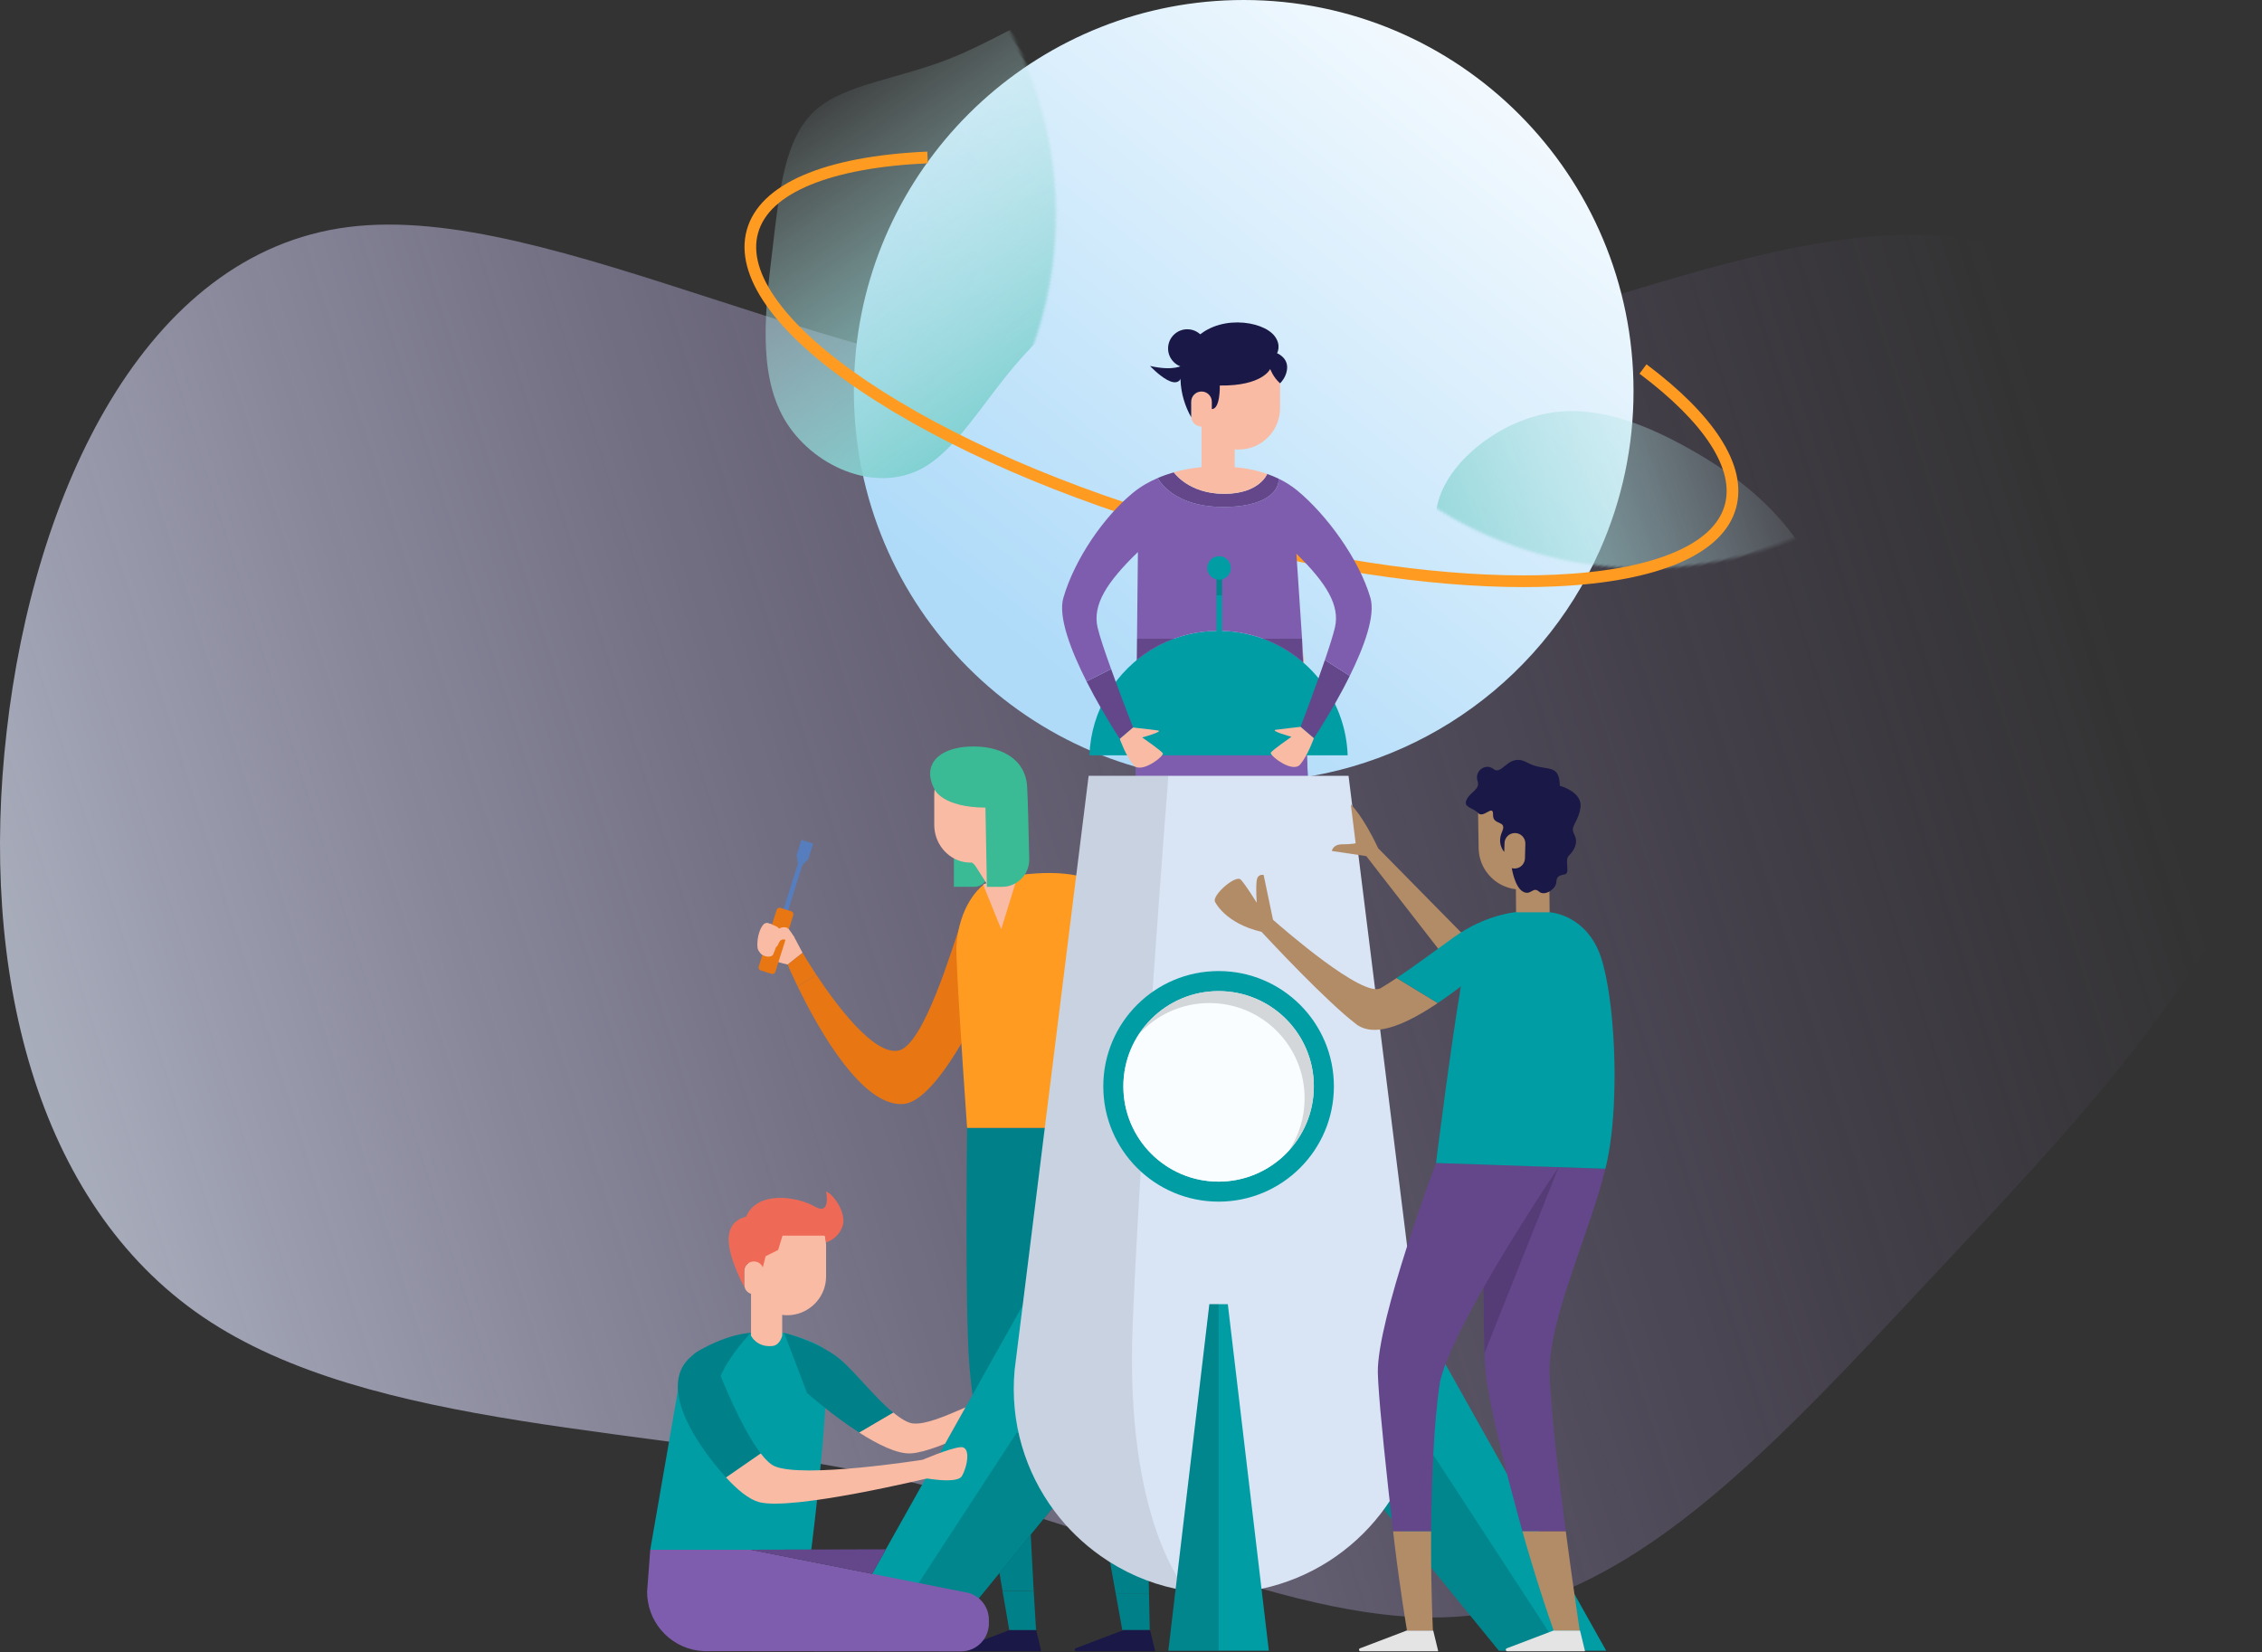 <svg xmlns="http://www.w3.org/2000/svg" xmlns:xlink="http://www.w3.org/1999/xlink" width="846" height="618" viewBox="0 0 846 618"><rect x="0" y="0" width="846" height="618" fill="#333333" stroke="none"/><defs><linearGradient id="about-illustration-a" x1="91.896%" x2="-26.927%" y1="35.188%" y2="57.996%"><stop offset="0%" stop-color="#8E6DBA" stop-opacity="0"></stop><stop offset="100%" stop-color="#E1F4F5"></stop></linearGradient><linearGradient id="about-illustration-c" x1="104.916%" x2="35.494%" y1="7.042%" y2="93.538%"><stop offset="0%" stop-color="#FFF"></stop><stop offset="100%" stop-color="#AFDBF9"></stop></linearGradient><path id="about-illustration-b" d="M291.6,146.25 C291.627,166.748 287.343,187.02 279.028,205.744 C278.334,207.312 277.611,208.865 276.858,210.403 C252.406,260.646 201.538,292.511 145.8,292.5 C65.278,292.5 0,227.02 0,146.25 C0,142.865 0.115,139.507 0.345,136.175 C0.454,134.48 0.595,132.796 0.768,131.121 C8.316,57.458 70.372,0 145.8,0 C226.322,0 291.6,65.48 291.6,146.25 Z"></path><linearGradient id="about-illustration-d" x1="50%" x2="50%" y1="0%" y2="100%"><stop offset="0%" stop-color="#7FD0D0"></stop><stop offset="100%" stop-color="#CAECEC" stop-opacity=".078"></stop></linearGradient><linearGradient id="about-illustration-f" x1="50%" x2="50%" y1="100%" y2="0%"><stop offset="0%" stop-color="#7FD0D0"></stop><stop offset="100%" stop-color="#CAECEC" stop-opacity=".078"></stop></linearGradient></defs><g fill="none" fill-rule="evenodd"><path fill="url(#about-illustration-a)" fill-rule="nonzero" d="M730.421,88.576 C812.236,97.624 866.369,183.754 859.397,262.402 C852.22,341.05 783.939,412.216 724.27,475.9 C664.6,539.757 613.543,595.959 552.439,603.963 C491.334,611.967 420.182,571.599 332.216,552.459 C244.045,533.319 138.855,535.407 75.905,492.604 C12.955,449.8 -7.755,362.278 2.497,273.538 C12.545,184.798 53.759,94.666 130.243,84.922 C206.726,75.178 318.273,145.822 428.794,146.866 C539.316,148.084 648.607,79.702 730.421,88.576 Z"></path><g transform="translate(103)"><g transform="translate(175)"><g transform="translate(41.35)"><mask id="about-illustration-e" fill="#fff"><use xlink:href="#about-illustration-b"></use></mask><use fill="url(#about-illustration-c)" fill-rule="nonzero" xlink:href="#about-illustration-b"></use><path fill="url(#about-illustration-d)" fill-rule="nonzero" d="M121.858,13.177 C141.931,15.504 155.213,37.657 153.502,57.885 C151.741,78.113 134.989,96.416 120.349,112.796 C105.709,129.22 93.182,143.675 78.19,145.733 C63.198,147.792 45.741,137.409 24.159,132.487 C2.526,127.564 -23.282,128.101 -38.727,117.092 C-54.172,106.083 -59.253,83.572 -56.737,60.749 C-54.272,37.925 -44.16,14.743 -25.395,12.237 C-6.63,9.731 20.738,27.901 47.854,28.169 C74.97,28.482 101.785,10.895 121.858,13.177 Z" mask="url(#about-illustration-e)" transform="rotate(145 48.15 79)"></path><path fill="url(#about-illustration-f)" fill-rule="nonzero" d="M336.218,146.6 C343.896,159.566 338.992,186.653 334.189,205.78 C329.421,224.908 324.72,236.077 321.067,251.738 C317.414,267.4 314.81,287.512 307.438,290.721 C300.065,293.931 287.957,280.28 273.516,273.947 C259.075,267.657 242.266,268.684 230.632,258.542 C219.032,248.401 212.606,227.048 216.225,209.075 C219.81,191.146 233.439,176.554 247.069,164.914 C260.732,153.275 274.429,144.546 291.373,139.625 C308.351,134.704 328.575,133.591 336.218,146.6 Z" mask="url(#about-illustration-e)" transform="rotate(70 277.716 213.703)"></path></g><path fill="#FF9B21" fill-rule="nonzero" d="M291.766,219.6 C255.956,219.6 212.856,212.964 168.831,200.576 C119.765,186.769 75.374,167.456 43.833,146.194 C11.634,124.487 -3.465,103.099 1.318,85.968 C6.1,68.838 30.072,58.443 68.818,56.7 L69.014,61.079 C50.92,61.893 36.174,64.593 25.186,69.104 C14.225,73.603 7.609,79.675 5.522,87.151 C3.435,94.627 5.944,103.267 12.978,112.83 C20.03,122.417 31.23,132.418 46.267,142.554 C77.433,163.564 121.379,182.671 170.009,196.355 C213.654,208.636 256.341,215.217 291.744,215.218 C295.789,215.218 299.734,215.131 303.578,214.959 C321.672,214.144 336.418,211.445 347.406,206.934 C358.367,202.434 364.984,196.362 367.071,188.886 C370.818,175.463 359.493,158.021 335.18,139.773 L337.795,136.263 C350.306,145.653 359.567,154.909 365.321,163.773 C371.49,173.276 373.493,182.124 371.275,190.07 C366.492,207.2 342.52,217.594 303.774,219.338 C299.875,219.513 295.865,219.6 291.766,219.6 Z"></path></g><g transform="translate(0 120)"><path fill="#567DBE" d="M388.382,224.271 L321.327,222.415 L322.171,126.872 C326.297,123.482 330.992,120.782 336.1,118.91 L369.374,118.91 C374.912,120.935 379.975,123.958 384.347,127.747 L385.16,147.23 L385.421,153.596 L388.382,224.271 Z"></path><path fill="#7F5DAE" d="M388.382,224.271 L321.327,222.415 L322.171,126.872 C326.297,123.482 330.992,120.782 336.1,118.91 L369.374,118.91 C374.912,120.935 379.975,123.958 384.347,127.747 L385.16,147.23 L385.421,153.596 L388.382,224.271 Z"></path><path fill="#009DA5" d="M401.038,162.509 L304.452,162.509 C304.759,154.087 307.229,146.217 311.325,139.421 C319.763,125.369 335.15,115.965 352.745,115.965 C363.99,115.965 374.33,119.8 382.537,126.258 C386.265,129.158 389.532,132.61 392.263,136.46 C397.494,143.885 400.685,152.829 401.038,162.509"></path><polygon fill="#EF6A56" points="322.156 126.888 322.247 118.91 322.171 126.873"></polygon><path fill="#EF6A56" d="M384.577,127.946 C384.5,127.885 384.424,127.808 384.347,127.747 L383.979,119.018 L384.577,127.946 Z"></path><path fill="#64478B" d="M401.82 132.794C399.995 136.506 398.062 140.065 396.252 143.256 391.987 150.742 388.382 156.127 388.382 156.127L385.421 153.596 383.411 151.862C383.411 151.862 384.102 150.067 385.16 147.23 386.449 143.793 388.29 138.807 390.13 133.683 390.944 131.413 391.757 129.097 392.508 126.887L401.82 132.794zM320.79 152.108L315.804 156.372C315.804 156.372 312.583 151.509 308.625 144.591 306.938 141.661 305.128 138.347 303.378 134.88L312.568 130.263C313.135 131.858 313.718 133.453 314.301 135.033 317.584 143.977 320.79 152.108 320.79 152.108"></path><g transform="translate(294.113 .239)"><path fill="#7F5DAE" d="M107.707,132.555 L98.395,126.649 C100.083,121.709 101.51,117.229 102.154,114.484 C104.102,106.168 98.901,97.854 87.995,87.116 C87.918,87.054 87.825,86.962 87.749,86.886 L89.866,118.671 L75.261,118.671 C70.076,116.754 64.477,115.726 58.632,115.726 C52.772,115.726 47.172,116.769 41.987,118.671 L28.134,118.671 L28.472,86.241 C16.935,97.41 11.397,105.939 13.392,114.484 C14.174,117.828 16.199,123.811 18.455,130.024 L9.265,134.641 C3.573,123.396 -1.489,110.511 0.597,103.362 C4.832,88.818 15.755,73.002 26.661,64.059 C29.546,61.696 32.752,59.901 35.912,58.551 C35.912,58.551 41.373,70.118 62.467,69.351 C78.207,68.784 81.428,62.125 81.075,58.797 C83.438,59.932 85.816,61.374 88.025,63.199 C98.917,72.143 111.174,88.818 115.424,103.362 C117.387,110.112 112.984,121.878 107.707,132.555"></path><path fill="#F9BBA4" d="M52.273,27.415 L52.273,54.955 C52.273,54.955 57.349,58.775 62.056,58.54 C64.854,58.406 64.67,54.955 64.67,54.955 L64.67,43.379 C64.67,43.112 64.67,42.827 64.687,42.576 C64.771,41.068 65.072,39.896 65.474,38.974 L65.491,38.974 C66.68,36.227 68.858,35.741 69.109,35.641 L69.126,35.624 C68.154,35.808 67.149,35.908 66.111,35.908 C60.08,35.908 54.837,32.474 52.29,27.449 C52.29,27.432 52.273,27.432 52.273,27.415"></path><path fill="#F9BBA4" d="M50.589,20.028 L50.589,32.395 C50.589,34.917 51.191,37.312 52.269,39.419 C54.828,44.462 60.071,47.911 66.117,47.911 C67.145,47.911 68.148,47.811 69.127,47.622 C76.251,46.218 81.632,39.934 81.632,32.395 L81.632,20.028 C81.632,11.462 74.684,4.513 66.117,4.513 C61.827,4.513 57.939,6.244 55.129,9.054 C52.32,11.863 50.589,15.751 50.589,20.028"></path><path fill="#F9BBA4" d="M56.118,30.054 L56.118,35.463 C56.118,37.591 54.396,39.313 52.285,39.313 L52.252,39.313 C50.254,39.313 48.614,37.802 48.419,35.853 C48.403,35.723 48.403,35.593 48.403,35.463 L48.403,30.054 C48.403,27.926 50.124,26.205 52.252,26.205 L52.285,26.205 C54.396,26.205 56.118,27.926 56.118,30.054"></path><path fill="#191847" d="M84.284,16.946 C84.381,20.601 81.636,23.134 81.636,23.134 C79.037,20.86 77.949,17.774 77.949,17.774 C77.949,17.774 75.14,24.174 59.092,23.963 C59.092,23.963 59.354,32.758 56.118,32.766 L56.118,30.054 C56.118,27.926 54.396,26.205 52.284,26.205 L52.252,26.205 C50.124,26.205 48.402,27.926 48.402,30.054 L48.402,35.463 C48.402,35.593 48.402,35.723 48.419,35.853 C43.837,27.842 42.117,15.874 49.004,7.525 C57.58,-2.854 75.041,-0.516 79.606,5.478 C82.237,8.922 80.515,11.878 80.515,11.878 C80.515,11.878 84.17,13.291 84.284,16.946"></path><path fill="#191847" d="M54.106,10.097 C54.106,14.06 50.894,17.271 46.931,17.271 C42.97,17.271 39.758,14.06 39.758,10.097 C39.758,6.135 42.97,2.923 46.931,2.923 C50.894,2.923 54.106,6.135 54.106,10.097"></path><path fill="#191847" d="M45.2,16.357 C45.2,16.357 42.154,18.704 33.009,16.653 C33.009,16.653 45.96,30.573 45.2,16.357"></path><path fill="#64478B" d="M62.462,69.357 C41.369,70.124 35.912,58.551 35.912,58.551 C37.968,57.661 40.008,56.971 41.91,56.434 C41.91,56.434 47.418,64.473 60.702,64.473 C73.988,64.473 76.811,57.033 76.811,57.033 C78.207,57.523 79.633,58.106 81.075,58.797 C81.428,62.125 78.202,68.79 62.462,69.357"></path><path fill="#F9BBA4" d="M76.811,57.033 C76.811,57.033 73.988,64.473 60.703,64.473 C47.418,64.473 41.911,56.434 41.911,56.434 L41.926,56.419 C48.123,54.654 52.971,54.44 52.971,54.44 L62.575,54.44 C62.575,54.44 69.171,54.348 76.811,57.033"></path></g><path fill="#F9BBA4" d="M324.195,155.838 C324.195,155.838 332.459,153.559 330.022,153.212 C327.584,152.864 320.783,152.113 320.783,152.113 L315.809,156.367 C315.809,156.367 318.045,162.78 320.907,166.172 C323.769,169.563 332.142,163 331.929,161.83 C331.8,161.118 324.195,155.838 324.195,155.838"></path><path fill="#64478B" d="M336.1 118.91C334.95 119.34 333.814 119.8 332.695 120.306 328.89 122.04 325.362 124.249 322.171 126.873L322.247 118.91 336.1 118.91zM384.347 127.747C380.665 124.556 376.493 121.917 371.967 119.954 371.123 119.57 370.249 119.233 369.374 118.91L383.979 118.91 383.979 119.018 384.347 127.747z"></path><path fill="#F9BBA4" d="M380.002,155.592 C380.002,155.592 371.738,153.313 374.176,152.965 C376.613,152.618 383.414,151.867 383.414,151.867 L388.388,156.121 C388.388,156.121 386.152,162.534 383.29,165.926 C380.428,169.317 372.055,162.754 372.268,161.584 C372.397,160.872 380.002,155.592 380.002,155.592"></path><polygon fill="#009DA5" points="351.978 126.872 354.046 126.872 354.046 93.023 351.978 93.023"></polygon><polygon fill="#000" fill-opacity=".15" points="351.978 102.707 354.046 102.707 354.046 94.177 351.978 94.177"></polygon><path fill="#009DA5" d="M357.34,92.436 C357.34,94.866 355.37,96.835 352.94,96.835 C350.511,96.835 348.542,94.866 348.542,92.436 C348.542,90.006 350.511,88.037 352.94,88.037 C355.37,88.037 357.34,90.006 357.34,92.436"></path><path fill="#3BBA96" d="M261.371,211.709 L253.762,211.709 L253.762,186.763 L266.557,186.763 L266.557,206.523 C266.557,209.388 264.235,211.709 261.371,211.709"></path><path fill="#008189" d="M284.494,489.743 L274.476,489.743 C274.476,489.743 273.464,483.959 271.945,475.062 L283.604,475.062 C284.11,483.959 284.494,489.743 284.494,489.743"></path><path fill="#008189" d="M282.5,454.06 C282.883,461.915 283.266,469.171 283.604,475.062 L271.945,475.062 C271.592,472.991 271.224,470.767 270.825,468.389 C266.806,444.349 260.715,406.458 259.488,389.921 C257.847,367.968 258.706,301.88 258.706,301.88 L296.966,301.88 C296.966,301.88 283.006,366.449 281.379,388.356 C280.367,402.071 281.364,430.697 282.5,454.06"></path><polygon fill="#008189" points="327.019 489.728 316.756 489.728 314.27 475.967 326.727 475.967"></polygon><polygon fill="#008189" points="324.794 386.377 326.727 475.967 314.27 475.967 298.761 389.921 289.694 301.88 327.724 301.88"></polygon><path fill="#E87613" d="M202.279,244.551 L195.329,248.969 C192.936,244.045 191.555,240.762 191.555,240.762 L197.14,236.36 C197.14,236.36 199.133,239.78 202.279,244.551"></path><path fill="#E87613" d="M269.287,210.602 L269.256,212.274 L268.704,246.362 C268.704,246.362 265.237,254.462 260.159,263.896 C253.21,276.798 243.239,292.2 234.939,292.921 C233.712,293.028 232.485,292.937 231.257,292.676 C216.745,289.668 202.033,262.807 195.329,248.969 L202.278,244.551 C209.765,255.888 223.787,274.773 233.006,272.963 C242.579,271.091 253.363,233.644 256.677,224.47 C259.622,216.309 266.603,212.029 268.689,210.893 C268.995,210.74 269.195,210.648 269.256,210.617 C269.272,210.602 269.287,210.602 269.287,210.602"></path><path fill="#FF9B21" d="M327.724,301.88 L258.706,301.88 C258.706,301.88 258.246,295.483 257.647,286.601 C257.463,283.977 257.28,281.139 257.08,278.178 C256.773,273.576 256.451,268.683 256.159,263.896 C255.27,249.768 254.533,236.497 254.702,233.905 C255.699,219.239 262.741,212.612 264.75,211.001 C265.011,210.786 265.195,210.664 265.257,210.618 C265.272,210.602 265.287,210.602 265.287,210.602 L276.762,207.58 C276.762,207.58 277.084,207.488 277.683,207.411 C277.683,207.411 283.129,206.506 289.695,206.536 C293.1,206.552 296.812,206.828 300.218,207.595 L298.653,219.485 C299.145,220.328 299.62,221.218 300.08,222.169 C302.121,226.403 304.683,232.862 307.413,240.318 C316.602,265.461 327.724,301.88 327.724,301.88"></path><path fill="#191847" d="M317.105,489.744 L299.292,496.521 C298.718,496.776 298.9,497.633 299.527,497.633 L328.866,497.633 C328.956,497.633 329.023,497.55 329.004,497.462 L327.161,489.842 C327.147,489.778 327.09,489.731 327.024,489.731 L317.163,489.731 C317.142,489.731 317.123,489.736 317.105,489.744"></path><path fill="#F9BBA4" d="M277.683,207.411 L273.019,222.522 L271.454,227.569 L270.211,224.485 L267.373,217.491 L264.75,211.001 L264.704,210.909 L264.689,210.894 C264.996,210.741 265.195,210.649 265.257,210.618 C265.272,210.602 265.287,210.602 265.287,210.602 L265.885,210.448 L265.962,210.418 L276.701,207.595 L276.762,207.58 C276.762,207.58 277.084,207.488 277.683,207.411"></path><path fill="#F9BBA4" d="M276.839 207.841C276.839 207.841 276.425 209.068 275.366 210.342 275.351 210.342 275.351 210.357 275.351 210.372 274.216 211.768 272.329 213.195 269.444 213.195 267.358 213.195 266.116 210.664 266.116 210.664L265.962 210.418 262.051 204.267C260.271 201.52 256.804 200.478 254.594 200.094 253.398 199.864 252.569 199.849 252.569 199.849 253.138 199.849 253.69 199.818 254.227 199.756 259.534 199.189 264.014 195.936 266.33 191.396 266.591 190.905 266.806 190.383 267.005 189.861L276.701 207.595 276.731 207.642 276.839 207.841zM197.132 236.353C197.132 236.353 194.71 231.763 194.017 230.449 193.323 229.136 185.199 224.89 183.409 225.273 181.62 225.657 179.83 230.642 180.341 234.606 180.853 238.568 191.549 240.768 191.549 240.768L197.132 236.353z"></path><polygon fill="#567DBE" points="190.317 225.057 188.651 224.531 195.641 202.414 197.308 202.941"></polygon><polygon fill="#567DBE" points="196.928 203.751 195.465 203.289 194.946 199.84 196.738 194.172 201.126 195.559 199.296 201.349"></polygon><path fill="#E87613" d="M185.529,244.254 L181.535,242.992 C180.922,242.798 180.581,242.143 180.775,241.529 L187.468,220.356 C187.662,219.742 188.317,219.402 188.93,219.596 L192.924,220.858 C193.538,221.052 193.879,221.707 193.684,222.321 L186.992,243.494 C186.798,244.108 186.143,244.448 185.529,244.254"></path><path fill="#F9BBA4" d="M183.724,225.256 C183.724,225.256 186.286,225.785 187.948,226.871 C189.61,227.958 186.925,235.373 186.222,236.907 C185.519,238.441 182.343,237.872 181.404,236.483 C180.464,235.095 183.724,225.256 183.724,225.256"></path><path fill="#F9BBA4" d="M194.016,230.449 C194.016,230.449 192.21,227.511 191.549,227.127 C190.888,226.743 189.29,226.552 187.82,227.702 C186.35,228.853 186.03,233.519 186.03,233.519 C186.03,233.519 187.245,235.438 188.139,233.009 C189.035,230.579 190.856,231.601 190.856,231.601 L191.549,232.72 L194.016,230.449 Z"></path><path fill="#191847" d="M286.396,497.46 C286.412,497.551 286.35,497.628 286.258,497.628 L256.926,497.628 C256.297,497.628 256.113,496.77 256.681,496.524 L274.476,489.744 L274.491,489.744 C274.522,489.744 274.538,489.728 274.553,489.728 L284.417,489.728 C284.433,489.728 284.448,489.728 284.463,489.744 C284.509,489.759 284.54,489.789 284.555,489.835 L286.396,497.46 Z"></path><path fill="#F9BBA4" d="M273.52,177.216 L273.52,188.496 C273.52,190.247 273.213,191.93 272.65,193.481 C272.471,193.962 272.279,194.443 272.049,194.897 C269.81,199.494 265.243,202.649 259.959,202.649 C259.064,202.649 258.194,202.554 257.337,202.381 C251.12,201.098 246.412,195.365 246.412,188.496 L246.412,177.216 C246.412,169.398 252.488,163.064 259.959,163.064 C263.708,163.064 267.098,164.64 269.555,167.207 C272.01,169.773 273.52,173.314 273.52,177.216"></path><path fill="#3BBA96" d="M246.667,175.498 C246.667,175.498 249.63,181.974 265.555,182.085 L266.112,211.71 L271.707,211.724 C277.443,211.738 282.066,207.033 281.94,201.298 C281.736,192.062 281.445,179.295 281.154,174.22 C280.545,163.609 270.861,158.698 259.354,159.255 C247.848,159.811 241.581,166.26 246.667,175.498"></path><line x1="283.619" x2="283.604" y1="475.062" y2="475.062" stroke="#3BBA96" stroke-width=".6"></line><polygon fill="#009DA5" points="352.76 367.815 304.529 427.015 274.308 464.109 247.155 497.445 207.023 497.445 264.628 394.783 264.628 394.768 279.754 367.815"></polygon><polygon fill="#009DA5" points="425.007 367.815 497.731 497.445 457.6 497.445 351.993 367.815"></polygon><polygon fill="#000" fill-opacity=".15" points="427.597 415.816 479.934 496.072 457.6 497.444 400.611 427.492"></polygon><polygon fill="#000" fill-opacity=".15" points="277.297 415.816 224.96 496.072 247.293 497.444 304.283 427.492"></polygon><path fill="#D9E4F4" d="M413.356,446.237 C402.511,460.243 386.878,470.445 368.807,474.28 C365.263,475.032 361.612,475.553 357.9,475.783 C356.197,475.906 354.494,475.968 352.761,475.968 C348.756,475.968 344.829,475.66 340.994,475.062 C339.552,474.847 338.125,474.586 336.714,474.28 C326.451,472.101 316.97,467.868 308.717,462.038 C302.09,457.374 296.23,451.698 291.397,445.24 C280.506,430.681 274.691,412.196 276.471,392.498 L279.493,368.29 L304.161,170.179 L401.36,170.179 L426.258,370.054 L429.05,392.498 C430.876,412.641 424.74,431.541 413.356,446.237"></path><path fill="#000" fill-opacity=".08" d="M340.994,475.062 C339.552,474.847 338.125,474.586 336.714,474.28 C326.451,472.101 316.97,467.868 308.717,462.038 C302.09,457.375 296.23,451.698 291.397,445.24 C280.506,430.681 274.691,412.196 276.471,392.498 L279.493,368.29 L304.161,170.179 L333.968,170.179 C333.968,170.179 323.812,299.548 320.637,374.718 C317.476,449.888 340.994,475.062 340.994,475.062"></path><polygon fill="#009DA5" points="371.553 497.444 333.968 497.444 349.309 367.814 356.212 367.814"></polygon><polygon fill="#000" fill-opacity=".15" points="352.76 367.815 352.761 497.445 333.968 497.445 349.309 367.815"></polygon><path fill="#009DA5" d="M352.76,321.977 C333.078,321.977 317.139,306.022 317.139,286.34 C317.139,266.658 333.078,250.718 352.76,250.718 C372.443,250.718 388.382,266.658 388.382,286.34 C388.382,306.022 372.443,321.977 352.76,321.977 M352.76,243.216 C328.951,243.216 309.637,262.531 309.637,286.34 C309.637,310.164 328.951,329.463 352.76,329.463 C376.569,329.463 395.884,310.164 395.884,286.34 C395.884,262.531 376.569,243.216 352.76,243.216"></path><path fill="#F9FDFF" d="M388.382,286.34 C388.382,306.022 372.443,321.977 352.76,321.977 C333.078,321.977 317.139,306.022 317.139,286.34 C317.139,266.658 333.078,250.719 352.76,250.719 C372.443,250.719 388.382,266.658 388.382,286.34"></path><path fill="#000" fill-opacity=".15" d="M379.085,310.348 C382.782,304.733 384.93,298.03 384.93,290.804 C384.93,271.121 368.991,255.183 349.309,255.183 C338.877,255.183 329.489,259.662 322.984,266.81 C329.319,257.116 340.288,250.718 352.76,250.718 C372.443,250.718 388.382,266.658 388.382,286.34 C388.382,295.575 384.853,304.012 379.085,310.348"></path><path fill="#009DA5" d="M190.271,378.553 C190.271,378.553 199.625,380.927 204.408,383.924 C209.708,387.246 200.418,459.677 200.418,459.677 L140.195,459.677 L151.842,392.65 L177.845,378.553 L190.271,378.553 Z"></path><path fill="#F9BBA4" d="M258.084,406.427 L250.468,420.004 C246.479,421.645 242.675,422.842 239.806,423.364 C238.962,423.517 238.196,423.609 237.521,423.639 C232.443,423.855 225.186,420.234 218.313,415.816 L224.082,412.425 L231.047,408.345 C233.915,410.646 236.477,412.226 238.395,412.425 C242.921,412.916 249.739,410.063 258.084,406.427"></path><path fill="#008189" d="M231.046,408.345 L224.082,412.426 L218.314,415.816 C213.619,412.809 209.125,409.45 205.642,406.688 C201.546,403.451 198.846,401.058 198.846,401.058 L190.271,378.553 C190.271,378.553 201.531,381.361 209.707,387.251 C215.476,391.393 224.189,402.899 231.046,408.345"></path><path fill="#7F5DAE" d="M266.852,485.893 L266.852,487.228 C266.852,487.795 266.806,488.347 266.714,488.884 C265.947,493.717 261.866,497.475 256.834,497.69 L162.182,497.598 C150.799,498.089 141.119,489.928 139.324,479.051 C139.124,477.869 139.017,476.642 139.017,475.4 L140.198,459.676 L177.845,459.676 L257.571,475.477 C259.473,475.691 261.191,476.412 262.633,477.502 C265.211,479.404 266.852,482.472 266.852,485.893"></path><polygon fill="#4A436C" points="228.285 459.552 223.177 468.665 177.845 459.675"></polygon><path fill="#008189" d="M181.526,423.655 L168.548,432.63 C159.527,422.75 141.632,398.88 155.708,387.206 C155.831,387.068 155.907,387.006 155.907,387.006 C156.659,386.3 157.457,385.718 158.331,385.226 C170.067,378.599 177.645,378.553 177.845,378.553 C177.845,378.553 170.266,386.162 166.523,394.646 C166.569,394.753 174.224,414.174 181.526,423.655"></path><path fill="#F9BBA4" d="M193.891,360.144 C193.691,360.221 192.879,360.85 192.019,361.908 C192.004,361.939 191.974,361.955 191.958,361.985 C191.943,362 191.927,362.016 191.912,362.032 C190.762,363.504 189.55,365.744 189.55,368.551 L189.55,379.627 C189.55,379.627 188.752,383.171 185.883,383.462 C180.008,384.061 177.891,379.627 177.891,379.627 L177.891,352.996 C180.56,357.444 185.423,360.421 190.976,360.421 C191.452,360.421 191.927,360.389 192.388,360.344 C192.894,360.298 193.4,360.236 193.891,360.144"></path><path fill="#F9BBA4" d="M205.964,345.84 L205.964,357.42 C205.964,364.473 200.915,370.359 194.246,371.677 C194.246,371.677 194.233,371.677 194.205,371.69 C193.3,371.855 192.38,371.951 191.434,371.951 C186.137,371.951 181.499,369.111 178.961,364.884 C178.783,364.597 178.618,364.295 178.467,363.993 C178.22,363.527 178.015,363.032 177.822,362.538 C177.218,360.947 176.889,359.218 176.889,357.42 L176.889,345.84 C176.889,341.833 178.508,338.197 181.142,335.562 C183.777,332.928 187.414,331.309 191.434,331.309 C199.447,331.309 205.964,337.813 205.964,345.84"></path><path fill="#F9BBA4" d="M182.57,355.431 L182.57,360.508 C182.57,362.484 180.965,364.103 178.974,364.103 L178.947,364.103 C177.465,364.103 176.189,363.197 175.641,361.921 C175.641,361.921 175.641,361.908 175.627,361.894 C175.448,361.468 175.352,361.002 175.352,360.508 L175.352,355.431 C175.352,353.442 176.958,351.836 178.947,351.836 L178.974,351.836 C180.484,351.836 181.76,352.755 182.295,354.059 C182.474,354.484 182.57,354.951 182.57,355.431"></path><path fill="#EF6A56" d="M212.029,338.911 C210.204,343.603 205.923,344.742 205.923,344.742 C205.882,343.864 205.498,342.176 205.498,342.176 L189.677,342.176 L188.017,347.555 L183.338,349.888 L182.295,354.059 C181.76,352.755 180.484,351.836 178.975,351.836 L178.948,351.836 C176.958,351.836 175.352,353.441 175.352,355.431 L175.352,360.508 C175.352,361.001 175.448,361.468 175.627,361.894 C175.256,361.235 169.384,350.464 169.493,343.37 C169.617,336.056 176.011,335.137 176.011,335.137 C180.361,324.97 195.564,327.714 201.739,331.309 C207.913,334.904 205.964,325.656 205.964,325.656 C209.066,326.905 213.868,334.232 212.029,338.911"></path><polygon fill="#64478B" points="228.285 459.552 223.177 468.665 177.845 459.675"></polygon><path fill="#F9BBA4" d="M242.126,426.006 C242.126,426.006 251.804,421.807 256.114,421.304 C260.422,420.8 258.668,429.075 256.696,432.194 C254.724,435.312 241.476,432.63 241.476,432.63 L242.126,426.006 Z"></path><path fill="#F9BBA4" d="M244.167,432.883 C244.167,432.883 193.155,445.24 180.82,441.834 C177.093,440.806 172.767,437.262 168.548,432.63 L181.527,423.655 C183.306,425.971 185.07,427.69 186.696,428.411 C197.373,433.105 242.188,425.996 242.188,425.996 L244.167,432.883 Z"></path><path fill="#64478B" d="M476.679,397.001 C476.616,395.592 476.578,394.296 476.553,393.116 C476.26,373.154 491.53,341.24 497.417,317.159 L479.934,316.561 L472.534,316.319 L452.941,315.645 C452.496,319.205 452.204,326.618 452.051,335.48 C451.886,343.592 451.835,352.925 451.86,361.609 L451.86,361.622 C451.873,371.615 452,380.745 452.178,386.225 C452.229,387.814 452.292,389.098 452.343,390.001 C452.484,392.022 452.751,394.388 453.144,397.007 L453.15,397.007 C455.311,411.385 461.046,433.67 466.407,452.802 L482.619,452.802 C480.024,433.155 477.304,410.367 476.682,397.001 L476.679,397.001 Z"></path><path fill="#000" fill-opacity=".15" d="M451.86,361.609 L451.86,361.621 C451.873,371.616 452,380.745 452.178,386.224 L479.934,316.561 L452.051,335.48 C451.886,343.593 451.835,352.924 451.86,361.609"></path><path fill="#64478B" d="M472.532,316.314 L452.947,315.646 L434.077,315.008 C434.077,315.008 411.943,373.685 412.316,393.503 C412.332,394.482 412.378,395.649 412.472,397.001 C413.108,408.363 415.658,432.145 418.021,452.802 L432.259,452.802 C432.414,434.056 433.191,412.125 435.569,397.001 C435.585,396.861 435.616,396.736 435.632,396.612 C437.575,388.25 444.258,374.96 451.859,361.608 C464.589,339.194 479.93,316.563 479.93,316.563 L472.532,316.314 Z"></path><path fill="#B28B67" d="M399.026,195.809 C402.653,195.809 404.025,195.418 404.025,195.418 L402.216,180.897 C402.216,180.897 406.651,184.951 412.433,197.266 L450.126,235.542 L441.393,243.22 L407.994,200.225 L395.141,198.302 C395.141,198.302 395.4,195.809 399.026,195.809"></path><path fill="#E4E4E4" d="M423.152 489.878L405.614 496.55C405.049 496.801 405.228 497.645 405.846 497.645L434.732 497.645C434.821 497.645 434.887 497.564 434.867 497.477L433.053 489.975C433.039 489.911 432.983 489.866 432.917 489.866L423.209 489.866C423.19 489.866 423.17 489.87 423.152 489.878M478.059 489.878L460.52 496.55C459.956 496.801 460.134 497.645 460.752 497.645L489.638 497.645C489.727 497.645 489.793 497.564 489.774 497.477L487.959 489.975C487.946 489.911 487.889 489.866 487.824 489.866L478.115 489.866C478.096 489.866 478.076 489.87 478.059 489.878"></path><path fill="#B28B67" d="M476.637,228.735 L464.088,228.735 C464.088,228.735 463.997,216.186 463.935,211.216 C463.935,210.541 463.92,209.989 463.92,209.651 C463.874,206.905 463.153,204.88 462.309,203.453 L462.294,203.438 C461.005,201.259 459.41,200.416 459.241,200.339 C459.225,200.323 459.225,200.308 459.225,200.308 C461.281,201.259 463.567,201.766 465.991,201.72 C469.979,201.673 473.569,200.124 476.3,197.655 L476.392,203.668 L476.438,207.227 L476.637,228.735 Z"></path><path fill="#B28B67" d="M459.225,211.308 C461.282,212.258 463.572,212.762 465.99,212.72 C469.971,212.665 473.574,211.135 476.292,208.653 C479.54,205.722 481.55,201.456 481.479,196.743 L481.284,184.225 C481.279,183.741 481.241,183.245 481.19,182.766 C480.327,174.776 473.517,168.601 465.308,168.737 C456.615,168.878 449.694,176.019 449.82,184.713 L450.014,197.231 C450.112,203.505 453.865,208.869 459.225,211.308"></path><path fill="#191847" d="M449.832,184.103 C451.851,186.292 455.533,180.58 455.405,184.751 C455.263,188.941 460.807,186.576 458.782,191.125 C456.754,195.659 459.594,198.652 459.594,198.652 L459.694,195.373 C459.744,193.226 461.53,191.533 463.68,191.597 L463.71,191.594 C465.859,191.659 467.553,193.446 467.488,195.595 L467.345,201.082 C467.28,203.231 465.493,204.925 463.344,204.86 L463.313,204.863 C462.999,204.85 462.697,204.805 462.424,204.74 C462.424,204.74 463.457,211.609 466.485,213.44 C469.51,215.255 470.307,211.443 472.524,213.44 C474.757,215.45 478.894,212.426 479.04,210.16 C479.187,207.892 479.902,207.482 482.2,207.046 C484.496,206.594 481.941,201.899 483.787,200.027 C485.65,198.169 487.482,195.274 485.756,192.037 C484.048,188.813 487.276,187.87 488.1,182.028 C488.937,176.168 480.392,173.926 480.392,173.926 C480.194,164.848 475.063,169.028 468.115,165.198 C461.153,161.384 458.914,170.193 455.675,167.698 C452.433,165.187 448.437,168.572 449.585,171.966 C450.733,175.36 447.092,175.956 445.565,179.044 C444.054,182.131 447.799,181.93 449.832,184.103"></path><path fill="#B28B67" d="M419.357,245.824 C417.258,247.238 415.285,248.482 413.404,249.601 C406.848,253.477 376.845,227.323 373.109,224.029 L369.609,207.292 C369.609,207.292 367.407,206.644 367.019,209.364 C366.63,212.084 367.019,217.654 367.019,217.654 C367.019,217.654 362.988,211.083 361.07,209.037 C359.153,206.992 349.947,215.141 351.475,217.395 C351.475,217.395 355.202,225.377 368.808,228.536 C372.343,232.347 393.079,254.549 404.202,263.062 C411.43,268.595 423.803,262.534 434.73,255.182 L419.357,245.824 Z"></path><path fill="#009DA5" d="M500.814,286.34 C500.646,296.434 499.787,306.313 498.068,314.352 C497.869,315.272 497.67,316.208 497.424,317.159 L472.526,316.316 L452.951,315.641 L434.082,315.012 C434.082,315.012 435.708,301.972 437.84,286.34 C438.684,280.188 439.589,273.637 440.525,267.333 C442.335,254.891 444.176,243.37 445.526,237.679 C449.285,221.74 464.042,221.233 464.042,221.233 L476.622,221.233 C476.622,221.233 488.787,221.877 494.739,235.347 C497.486,241.576 499.511,253.695 500.385,267.333 C500.784,273.484 500.952,279.958 500.814,286.34"></path><path fill="#009DA5" d="M419.357,245.824 L434.73,255.182 C442.221,250.145 449.03,244.534 453.04,241.627 C463.268,234.244 464.045,221.234 464.045,221.234 C464.045,221.234 452.776,221.872 440.605,230.685 C431.714,237.119 425.031,242.032 419.357,245.824"></path><path fill="#B28B67" d="M485.147 471.337C484.843 469.163 484.525 466.836 484.181 464.421 483.685 460.758 483.151 456.843 482.617 452.799L466.406 452.799C467.537 456.855 468.669 460.758 469.788 464.421 470.513 466.849 471.225 469.163 471.911 471.337 475.382 482.386 478.066 489.875 478.066 489.875L487.83 489.875C487.83 489.875 486.698 482.349 485.147 471.337M432.254 464.42C432.229 460.771 432.217 456.856 432.254 452.799L418.027 452.799C418.484 456.83 418.98 460.746 419.45 464.42 419.768 466.849 420.086 469.163 420.392 471.337 421.93 482.297 423.214 489.875 423.214 489.875L432.916 489.862C432.916 489.862 432.547 482.399 432.343 471.337 432.305 469.163 432.28 466.849 432.254 464.42"></path></g></g></g></svg>